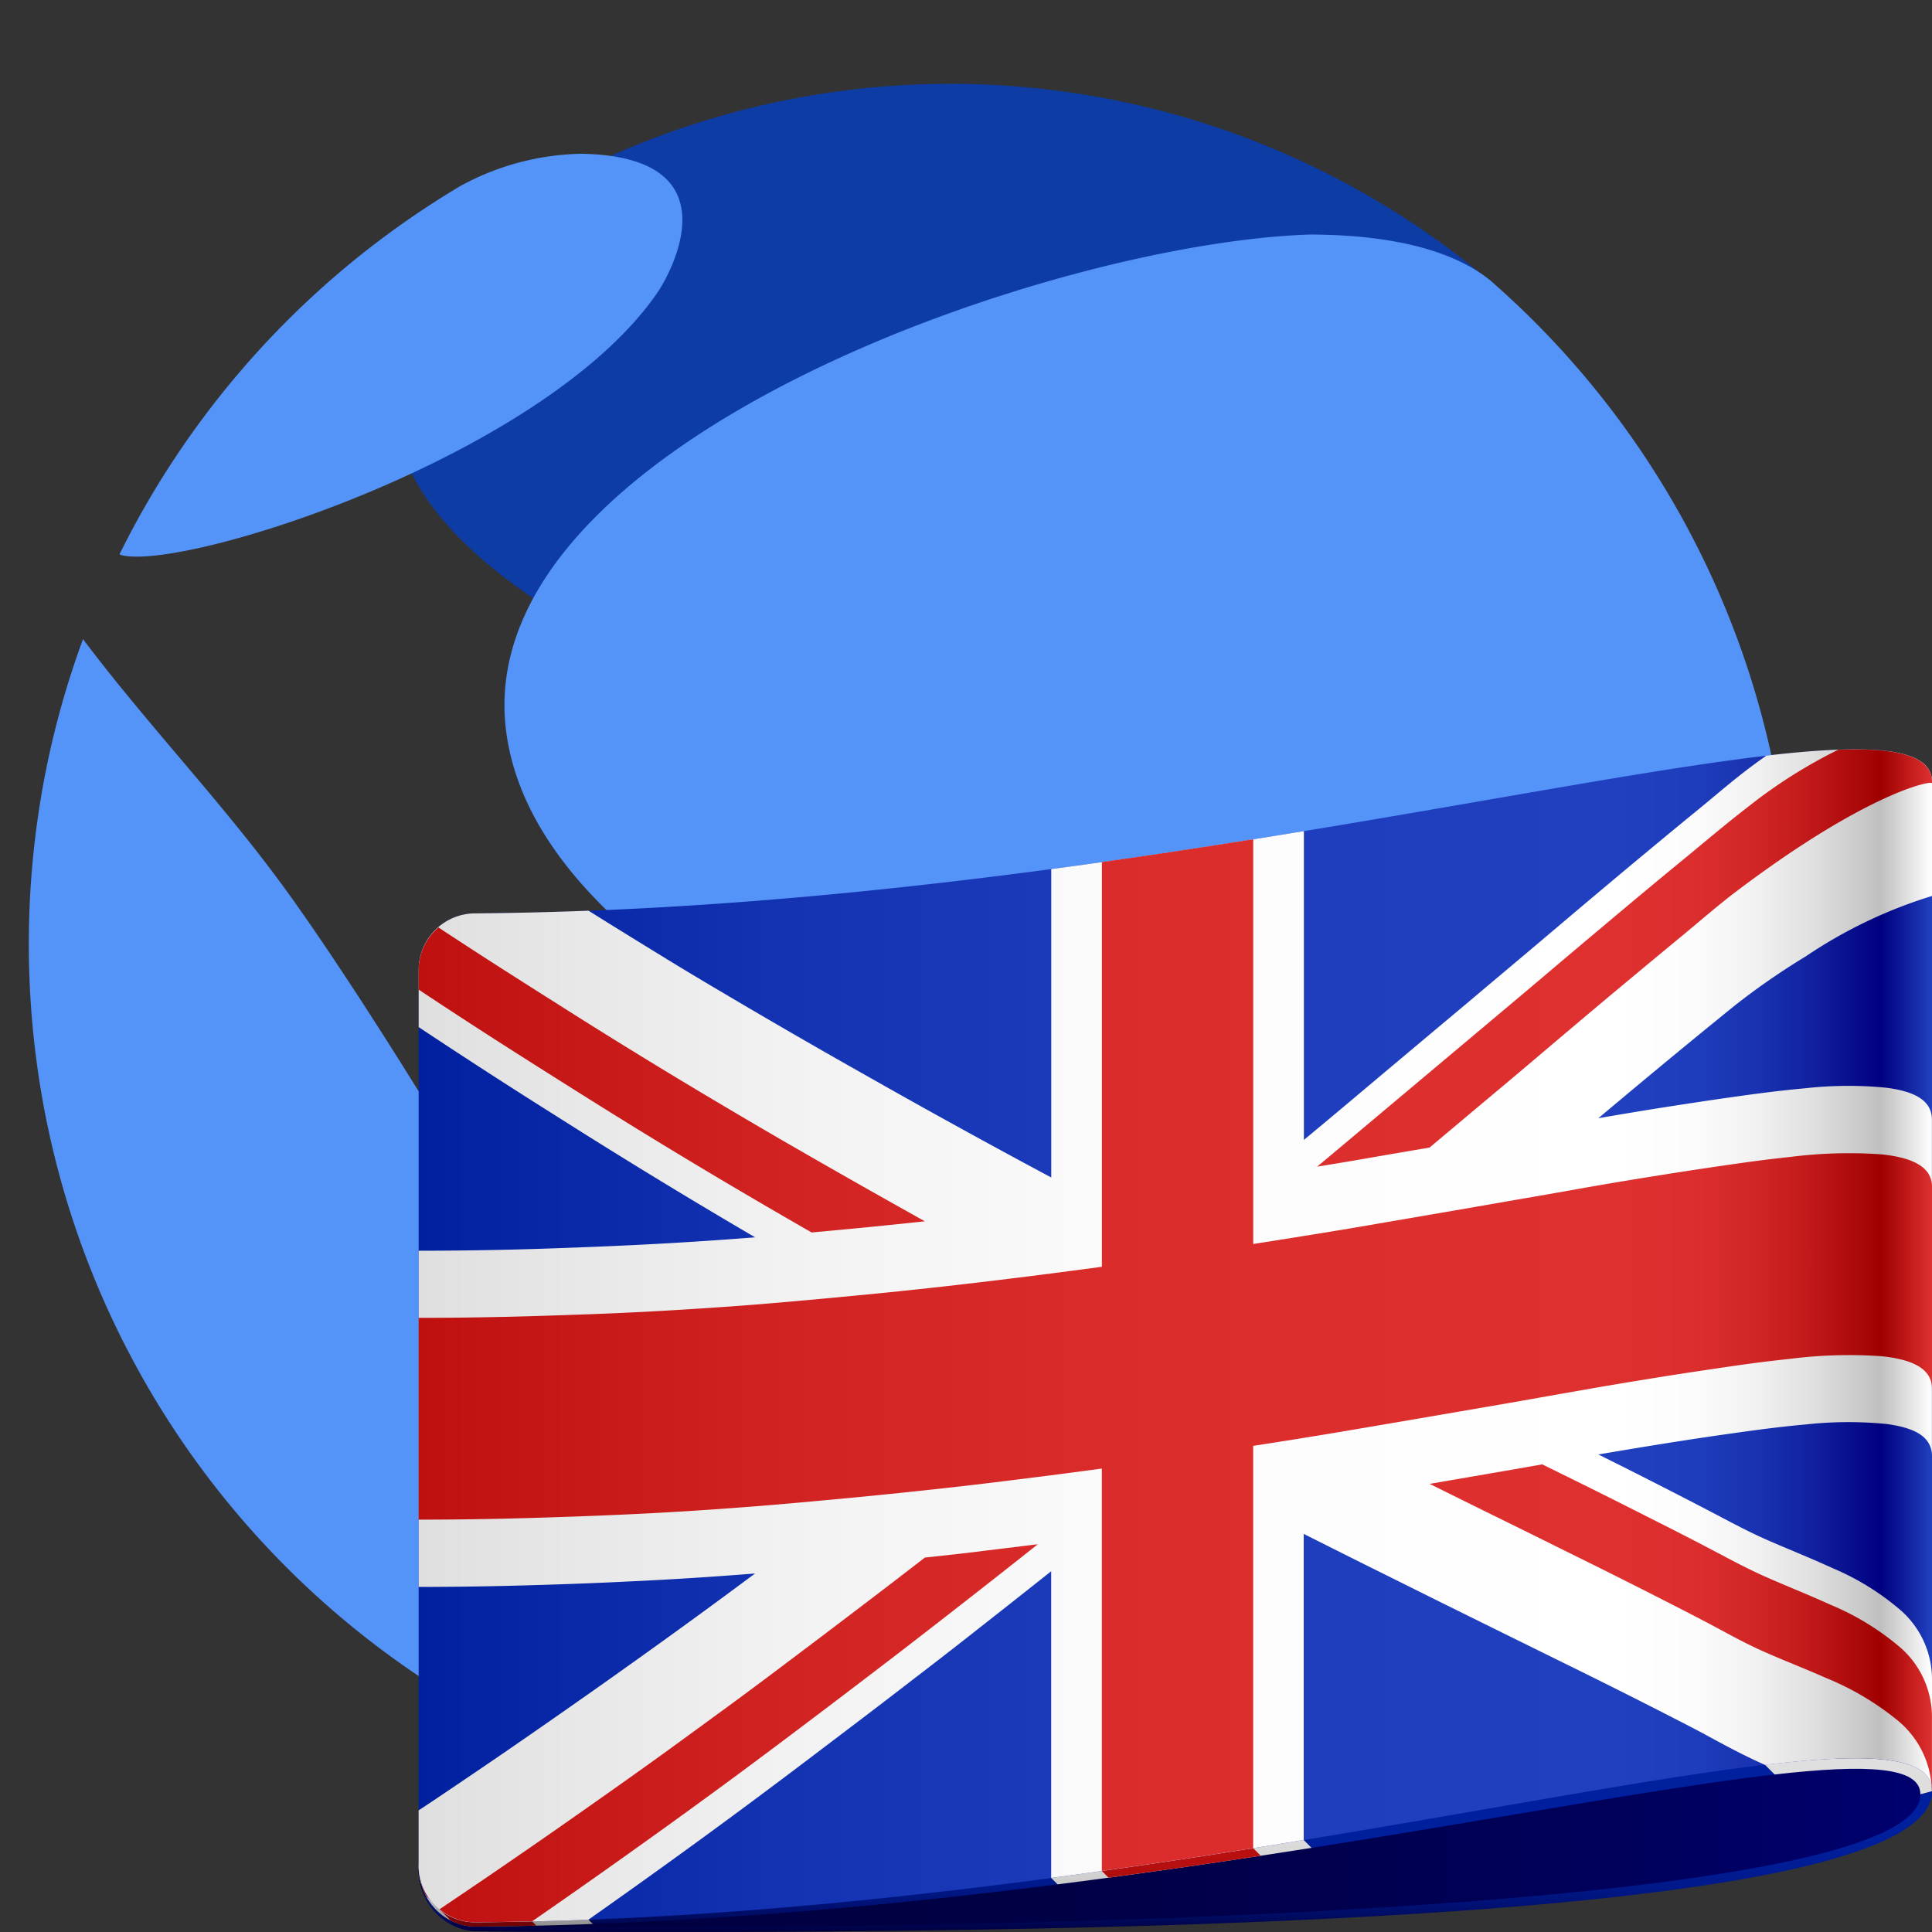 <svg xmlns="http://www.w3.org/2000/svg" xmlns:xlink="http://www.w3.org/1999/xlink" viewBox="0 0 80 80">
  <rect x="0" y="0" width="80" height="80" fill="#333333" stroke="none"/>
  <defs>
    <linearGradient id="fa514b3d-d828-4e2c-a75d-cd64b3c31bdf" x1="17.336" x2="80" y1="74.339" y2="74.339" gradientUnits="userSpaceOnUse">
      <stop offset="0" stop-color="#000040"/>
      <stop offset=".325" stop-color="#000043"/>
      <stop offset=".585" stop-color="#00004d"/>
      <stop offset=".823" stop-color="#00005e"/>
      <stop offset="1" stop-color="#000070"/>
    </linearGradient>
    <linearGradient id="b2c645f8-f9a9-409b-8624-b5be984e46a8" x1="32.471" x2="32.471" y1="68.707" y2="79.968" gradientUnits="userSpaceOnUse">
      <stop offset=".35" stop-color="#00209f"/>
      <stop offset=".645" stop-color="#001f9d"/>
      <stop offset=".752" stop-color="#001d96"/>
      <stop offset=".828" stop-color="#00198b"/>
      <stop offset=".889" stop-color="#00137a"/>
      <stop offset=".941" stop-color="#000c64"/>
      <stop offset=".987" stop-color="#000349"/>
      <stop offset="1" stop-color="#000040"/>
    </linearGradient>
    <linearGradient xlink:href="#b2c645f8-f9a9-409b-8624-b5be984e46a8" id="abbb863b-ebda-4a7a-a458-90f2c6ec1417" x1="60.911" x2="60.911" y1="68.707" y2="79.968"/>
    <linearGradient id="b85af0ae-cdc6-420a-bbea-022bcdfa7002" x1="17.394" x2="17.394" y1="68.684" y2="80.001" gradientUnits="userSpaceOnUse">
      <stop offset=".35" stop-color="#dfdfdf"/>
      <stop offset=".645" stop-color="#ddd"/>
      <stop offset=".752" stop-color="#d6d6d6"/>
      <stop offset=".828" stop-color="#cbcbcb"/>
      <stop offset=".889" stop-color="#bababa"/>
      <stop offset=".941" stop-color="#a4a4a4"/>
      <stop offset=".987" stop-color="#898989"/>
      <stop offset="1" stop-color="gray"/>
    </linearGradient>
    <linearGradient xlink:href="#b2c645f8-f9a9-409b-8624-b5be984e46a8" id="a242091d-201c-46df-9459-6a412082d844" x1="48.723" x2="48.723" y1="68.707" y2="79.968"/>
    <linearGradient xlink:href="#b85af0ae-cdc6-420a-bbea-022bcdfa7002" id="f62562df-7341-4467-ade5-9684b97e09ce" x1="46.239" x2="46.239" y1="68.69" y2="80"/>
    <linearGradient xlink:href="#b85af0ae-cdc6-420a-bbea-022bcdfa7002" id="f7c60b8c-ea92-4289-aa3d-29f4cf983bf9" x1="20.944" x2="20.944" y1="68.691" y2="80"/>
    <linearGradient id="ea07c9ac-e8c9-4533-b24a-09b73f349856" x1="46.182" x2="46.182" y1="68.69" y2="80" gradientUnits="userSpaceOnUse">
      <stop offset=".35" stop-color="#bf1010"/>
      <stop offset=".645" stop-color="#bd1010"/>
      <stop offset=".752" stop-color="#b60f0f"/>
      <stop offset=".828" stop-color="#ab0d0d"/>
      <stop offset=".889" stop-color="#9a0a0a"/>
      <stop offset=".941" stop-color="#840606"/>
      <stop offset=".987" stop-color="#690202"/>
      <stop offset="1" stop-color="#600000"/>
    </linearGradient>
    <linearGradient xlink:href="#ea07c9ac-e8c9-4533-b24a-09b73f349856" id="b70f9dca-c21d-41f3-81a0-2fd685285ded" x1="19.775" x2="19.775" y1="68.69" y2="80"/>
    <linearGradient xlink:href="#b85af0ae-cdc6-420a-bbea-022bcdfa7002" id="a477e1ba-77c9-490a-9c8e-aa8391329c91" x1="74.36" x2="74.36" y1="68.69" y2="80.001"/>
    <linearGradient id="b7bd2a90-c373-471f-9a76-a72aec06d77d" x1="17.336" x2="80" y1="55.314" y2="55.314" gradientUnits="userSpaceOnUse">
      <stop offset="0" stop-color="#00209f"/>
      <stop offset=".021" stop-color="#0222a1"/>
      <stop offset=".244" stop-color="#1333b2"/>
      <stop offset=".487" stop-color="#1d3dbc"/>
      <stop offset=".791" stop-color="#2040bf"/>
      <stop offset=".841" stop-color="#1e3dbc"/>
      <stop offset=".882" stop-color="#1933b2"/>
      <stop offset=".919" stop-color="#1122a1"/>
      <stop offset=".954" stop-color="#050a89"/>
      <stop offset=".966" stop-color="#00007f"/>
      <stop offset="1" stop-color="#2040bf"/>
    </linearGradient>
    <linearGradient id="a8ca408a-fdc9-425e-b4f0-1e7465027b29" x1="17.336" x2="80" y1="55.314" y2="55.314" gradientUnits="userSpaceOnUse">
      <stop offset="0" stop-color="#dfdfdf"/>
      <stop offset=".021" stop-color="#e1e1e1"/>
      <stop offset=".244" stop-color="#f2f2f2"/>
      <stop offset=".487" stop-color="#fcfcfc"/>
      <stop offset=".791" stop-color="#fff"/>
      <stop offset=".841" stop-color="#fcfcfc"/>
      <stop offset=".882" stop-color="#f2f2f2"/>
      <stop offset=".919" stop-color="#e1e1e1"/>
      <stop offset=".954" stop-color="#c9c9c9"/>
      <stop offset=".966" stop-color="#bfbfbf"/>
      <stop offset="1" stop-color="#fff"/>
    </linearGradient>
    <linearGradient id="a5cc3736-6efe-48ed-bb91-18182b27d383" x1="17.336" x2="80" y1="56.115" y2="56.115" gradientUnits="userSpaceOnUse">
      <stop offset="0" stop-color="#bf1010"/>
      <stop offset=".021" stop-color="#c11212"/>
      <stop offset=".244" stop-color="#d22323"/>
      <stop offset=".487" stop-color="#dc2d2d"/>
      <stop offset=".791" stop-color="#df3030"/>
      <stop offset=".841" stop-color="#dc2e2e"/>
      <stop offset=".882" stop-color="#d22626"/>
      <stop offset=".919" stop-color="#c11919"/>
      <stop offset=".954" stop-color="#a90808"/>
      <stop offset=".966" stop-color="#9f0000"/>
      <stop offset="1" stop-color="#df3030"/>
    </linearGradient>
    <linearGradient xlink:href="#a5cc3736-6efe-48ed-bb91-18182b27d383" id="e65f53dd-47ec-4ad8-9167-28ea54925d83" x1="17.338" x2="80" y1="39.67" y2="39.67"/>
    <linearGradient xlink:href="#a5cc3736-6efe-48ed-bb91-18182b27d383" id="a73bbe7e-71c6-465a-9db2-ea2fefc7cf9b" x1="17.336" x2="80.001" y1="44.717" y2="44.717"/>
    <linearGradient xlink:href="#a5cc3736-6efe-48ed-bb91-18182b27d383" id="ae3bd26f-59c3-4bda-a325-866edcd5f3e0" x1="17.337" x2="80" y1="67.399" y2="67.399"/>
    <linearGradient xlink:href="#a5cc3736-6efe-48ed-bb91-18182b27d383" id="b1d1ad20-22f0-419c-9ea6-77c964f320f5" x1="17.337" x2="80" y1="71.77" y2="71.77"/>
  </defs>
  <path fill="#0e3ca5" d="M32.585 59.26c2 7.4 9.176 13.045 12.8 12.812.127-.009 13.745-2.547 21.2-15 5.8-9.693 3.826-19.05-4.064-19.254-2.839.207-33.745 7.348-29.934 21.445m29.198-47.528-.008-.007.011-.006a34.632 34.632 0 0 0-36.5-5.267A20.236 20.236 0 0 0 23.1 7.53c-.486.258-.972.516-1.444.8l.115.035a15.78 15.78 0 0 0-3.655 3.46C8.172 24.953 41.486 34.5 59.3 34.528c8.191 5.883 10.491-16.56 2.485-22.793Z"/>
  <path fill="#5493f7" d="M27.3 12C22.723 18.88 7.478 23.727 4.971 22.972l-.017-.032q.155-.311.313-.618a36.676 36.676 0 0 1 10.87-12.684q1.407-1.03 2.913-1.928a10.8 10.8 0 0 1 5.04-1.343c6.789.13 3.244 5.58 3.207 5.635m-3.753 48.611c.329 2.162-.008 10.7-.45 11.418-.381.024-1.174.072-3.471-1.217a36.438 36.438 0 0 1-17.952-25.8 36.9 36.9 0 0 1 0-11.841 36.275 36.275 0 0 1 1.383-5.616q.183-.55.383-1.093c2.631 3.5 5.676 6.665 8.264 10.2 2.465 3.366 5.856 8.852 6.546 10.024 4.284 7.278 4.967 11.768 5.294 13.925m50.648-21.519A36.4 36.4 0 0 1 71.648 52.5c-4.3 4.62-33.283-6.753-33.567-6.877C34.116 43.886 22.05 38.6 20.961 30.3 19.4 18.351 43.63 10.027 54.28 9.711c1.277.015 5.163.06 7.429 1.9a36.411 36.411 0 0 1 12.48 27.482M54.568 71.467c-3.16 1.474-6.638.4-5.734-2.677 1.735-5.908 16.886-11.967 20.232-12.3.413-.04.588.241.405.561a36.866 36.866 0 0 1-14.9 14.411"/>
  <path fill="url(#fa514b3d-d828-4e2c-a75d-cd64b3c31bdf)" d="M17.336 77.255a2.552 2.552 0 0 0 2.329 2.713c30.7.21 60.335-1.2 60.335-5.8 0-13.924-62.664 3.087-62.664 3.087Z"/>
  <path fill="url(#b2c645f8-f9a9-409b-8624-b5be984e46a8)" d="M43.793 78.027 38.169 72.4a374.659 374.659 0 0 0-17.019 3.864l3.4 3.4c6.65-.238 13.163-.864 19.243-1.637Z"/>
  <path fill="url(#abbb863b-ebda-4a7a-a458-90f2c6ec1417)" d="m73.485 73.478-4.765-4.765a116.042 116.042 0 0 0-20.383 1.831l5.973 5.972c8.004-1.264 14.7-2.527 19.175-3.038Z"/>
  <path fill="url(#b85af0ae-cdc6-420a-bbea-022bcdfa7002)" d="m17.446 78.014-.111-.759a3.092 3.092 0 0 0 .116.8l-.005-.037Z"/>
  <path fill="url(#a242091d-201c-46df-9459-6a412082d844)" d="M79.519 74.3c0 4.244-29.172 5.7-59.841 5.493a2.194 2.194 0 0 1-.245-.014 2.354 2.354 0 0 1-1.845-1.388v-.007a2.516 2.516 0 0 1-.137-.367l.005.037a2.408 2.408 0 0 0 2.225 1.916c30.691.233 60.286-.731 60.323-5.8Z"/>
  <path fill="url(#f62562df-7341-4467-ade5-9684b97e09ce)" d="m54.31 76.516-5.973-5.972c-3.451.559-6.9 1.2-10.168 1.859l5.624 5.624c3.685-.468 7.212-.989 10.517-1.511Z"/>
  <path fill="url(#f7c60b8c-ea92-4289-aa3d-29f4cf983bf9)" d="M17.584 78.382v.007a2.333 2.333 0 0 0 2.087 1.387 160.92 160.92 0 0 0 4.876-.108l-3.4-3.4c-2.4.6-3.814.988-3.814.988l.111.759a2.516 2.516 0 0 0 .14.367Z"/>
  <path fill="url(#ea07c9ac-e8c9-4533-b24a-09b73f349856)" d="M46.256 70.894c-2.059.352-4.1.728-6.1 1.116l5.744 5.739q3.252-.436 6.306-.906Z"/>
  <path fill="url(#b70f9dca-c21d-41f3-81a0-2fd685285ded)" d="m17.336 77.255.111.759a2.516 2.516 0 0 0 .137.367v.007c.021.043.046.083.069.125l1.012 1.012a2.215 2.215 0 0 0 1.006.25q1.272-.007 2.539-.038l-2.981-2.982c-1.203.313-1.893.5-1.893.5Z"/>
  <path fill="url(#a477e1ba-77c9-490a-9c8e-aa8391329c91)" d="m68.72 68.713 4.765 4.765c3.829-.437 6.034-.322 6.034.82l.481-.129c0-3.769-4.59-5.269-11.28-5.456Z"/>
  <path fill="url(#b7bd2a90-c373-471f-9a76-a72aec06d77d)" d="M19.68 37.823a2.343 2.343 0 0 0-2.344 2.343v37.089a2.344 2.344 0 0 0 2.329 2.345C50.363 79.37 80.037 69.209 80 74.169V32.394c.037-4.961-29.626 5.199-60.32 5.429Z"/>
  <path fill="url(#a8ca408a-fdc9-425e-b4f0-1e7465027b29)" d="M80 74.169v-4.63a3.8 3.8 0 0 0-1.4-2.948 10.6 10.6 0 0 0-2.7-1.65c-.949-.436-1.873-.8-2.693-1.16s-1.49-.726-2.207-1.1a259.992 259.992 0 0 0-4.816-2.454c1.106-.19 2.1-.352 3.033-.5s1.792-.274 2.633-.392 1.812-.252 2.921-.351a16.186 16.186 0 0 1 3.334-.021c1.02.135 1.891.45 1.891 1.321V46.359c0-.872-.871-1.185-1.891-1.319a16.047 16.047 0 0 0-3.334.021c-1.11.1-2.081.232-2.922.35s-1.7.247-2.633.392-1.926.309-3.032.5c1.106-.929 2.1-1.758 3.032-2.527s1.793-1.473 2.634-2.153a29.506 29.506 0 0 1 2.925-2.023A19.638 19.638 0 0 1 80 37.1v-4.71c.011-1.45-2.518-1.607-6.865-1.1l-.02.02c-1.119.777-1.921 1.5-2.768 2.19s-1.651 1.358-2.424 2-1.517 1.267-2.246 1.881-1.441 1.218-2.155 1.822-1.429 1.2-2.161 1.819-1.476 1.238-2.252 1.89-1.581 1.326-2.43 2.041-1.733 1.458-2.688 2.249V34.415c-3.3.542-6.8 1.085-10.461 1.572v12.771a345.544 345.544 0 0 1-5.805-3.176c-.872-.487-1.711-.963-2.539-1.431a320.3 320.3 0 0 1-5.005-2.897c-.872-.515-1.781-1.054-2.74-1.644s-1.978-1.214-3.069-1.9q-2.339.09-4.692.111a2.343 2.343 0 0 0-2.344 2.343v2.366a271.398 271.398 0 0 0 5.711 3.691 261.488 261.488 0 0 0 8.221 5.014 163.82 163.82 0 0 1-5.707.352c-.847.038-1.668.07-2.515.1a162.35 162.35 0 0 1-5.71.103v13.921c1.115 0 2.118-.012 3.054-.031s1.808-.044 2.655-.072 1.668-.06 2.515-.1 1.717-.081 2.654-.139 1.939-.126 3.053-.215a288.567 288.567 0 0 1-4.85 3.536c-.723.515-1.417 1.01-2.117 1.501s-1.392.975-2.115 1.477-1.471 1.018-2.271 1.561-1.651 1.121-2.581 1.736v2.29a2.344 2.344 0 0 0 2.332 2.345q2.358-.018 4.7-.11c.958-.675 1.855-1.312 2.709-1.925a302.24 302.24 0 0 0 6.871-5.077c.718-.545 1.438-1.089 2.173-1.649S37.6 69.7 38.383 69.1s1.586-1.231 2.437-1.9 1.748-1.377 2.707-2.138v12.7c3.655-.487 7.16-1.029 10.457-1.571V63.514c1.093.551 2.1 1.056 3.055 1.53l2.727 1.356 2.528 1.249 2.453 1.209a287.005 287.005 0 0 1 5.241 2.638c.955.493 1.834 1.023 3.095 1.584 4.379-.519 6.928-.366 6.917 1.089Z"/>
  <path fill="url(#a5cc3736-6efe-48ed-bb91-18182b27d383)" d="M80 49.143c0-.885-.934-1.225-2.095-1.344a19.329 19.329 0 0 0-3.774.107c-1.213.128-2.124.264-3.012.393s-1.753.264-2.607.4-1.7.277-2.541.423-1.684.3-2.539.446-1.723.3-2.614.454l-2.75.473c-.947.162-1.919.333-2.944.5s-2.1.34-3.23.516V34.752c-2.023.323-4.116.641-6.267.944v16.758a291.605 291.605 0 0 1-6.827.847c-1.038.114-2.042.219-3.021.313s-1.934.184-2.879.268-1.885.162-2.832.228-1.9.128-2.881.182-1.979.1-3.017.136-2.119.075-3.254.1-2.323.041-3.581.041v8.356c1.258 0 2.448-.016 3.581-.042s2.214-.062 3.253-.1 2.04-.084 3.018-.136 1.935-.114 2.882-.183 1.885-.142 2.831-.228 1.9-.171 2.879-.267 1.981-.2 3.02-.313 2.112-.241 3.245-.382 2.323-.292 3.58-.464v16.663c2.151-.3 4.245-.622 6.268-.944V59.87c1.132-.175 2.206-.346 3.23-.516s2-.341 2.946-.5l2.75-.472c.891-.153 1.759-.3 2.613-.453s1.7-.3 2.54-.447 1.687-.285 2.542-.424 1.719-.269 2.606-.4 1.8-.265 3.012-.392a19.42 19.42 0 0 1 3.775-.108c1.161.12 2.094.458 2.094 1.344v-8.359Z"/>
  <path fill="url(#e65f53dd-47ec-4ad8-9167-28ea54925d83)" d="M72.428 33.374c-.973.75-1.81 1.465-2.656 2.159s-1.659 1.369-2.455 2.036-1.577 1.323-2.358 1.982-1.559 1.321-2.359 1.992l-2.463 2.069-2.658 2.231c-.929.78-1.9 1.6-2.94 2.466.932-.152 1.624-.268 2.323-.391s1.4-.241 2.333-.4c1.044-.876 2.023-1.7 2.952-2.477s1.808-1.527 2.653-2.241 1.659-1.4 2.456-2.063 1.578-1.314 2.358-1.956 1.54-1.313 2.357-1.926C77.343 32.809 80 32.3 80 32.433v-.039c.008-1.076-1.382-1.44-3.876-1.349h-.008a20.819 20.819 0 0 0-3.688 2.329Z"/>
  <path fill="url(#a73bbe7e-71c6-465a-9db2-ea2fefc7cf9b)" d="M23.007 44.637a327.53 327.53 0 0 0 2.466 1.547 252.7 252.7 0 0 0 5.124 3.1c.934.55 1.927 1.129 3.012 1.75.936-.087 1.641-.151 2.344-.221s1.408-.141 2.345-.241a437.65 437.65 0 0 1-5.635-3.197 296.445 296.445 0 0 1-4.845-2.866 257.324 257.324 0 0 1-4.843-3.006c-.852-.538-1.737-1.1-2.671-1.7-.684-.44-1.406-.91-2.149-1.4a2.327 2.327 0 0 0-.819 1.766v.809c1.086.721 2.081 1.37 3.016 1.971s1.812 1.157 2.655 1.688Z"/>
  <path fill="url(#ae3bd26f-59c3-4bda-a325-866edcd5f3e0)" d="M78.571 68.121a10.913 10.913 0 0 0-2.778-1.674c-.974-.442-1.914-.811-2.726-1.174s-1.47-.726-2.167-1.092-1.4-.728-2.139-1.1-1.5-.76-2.309-1.164-1.668-.826-2.591-1.281c-.931.164-1.631.287-2.331.407l-2.333.4c.928.46 1.8.895 2.64 1.307s1.629.8 2.395 1.182 1.5.739 2.221 1.1 1.423.714 2.12 1.068 1.387.708 2.083 1.072 1.344.739 2.154 1.115 1.8.75 2.817 1.2a11.533 11.533 0 0 1 2.9 1.712 3.863 3.863 0 0 1 1.463 2.884c0 .028.008.054.008.083V71.1a3.815 3.815 0 0 0-1.427-2.979Z"/>
  <path fill="url(#b1d1ad20-22f0-419c-9ea6-77c964f320f5)" d="M27.657 75.588a287.37 287.37 0 0 0 4.846-3.566 577.478 577.478 0 0 0 4.846-3.681 515.716 515.716 0 0 0 5.626-4.398c-.937.117-1.64.2-2.34.288s-1.4.165-2.339.265c-1.047.811-2.031 1.561-2.966 2.272s-1.816 1.376-2.667 2.017-1.663 1.25-2.471 1.841-1.592 1.164-2.374 1.733-1.573 1.132-2.376 1.7-1.619 1.141-2.471 1.736a330.712 330.712 0 0 1-4.771 3.263 2.323 2.323 0 0 0 1.464.539q1.187-.009 2.37-.039a356.183 356.183 0 0 0 5.623-3.97Z"/>
</svg>
